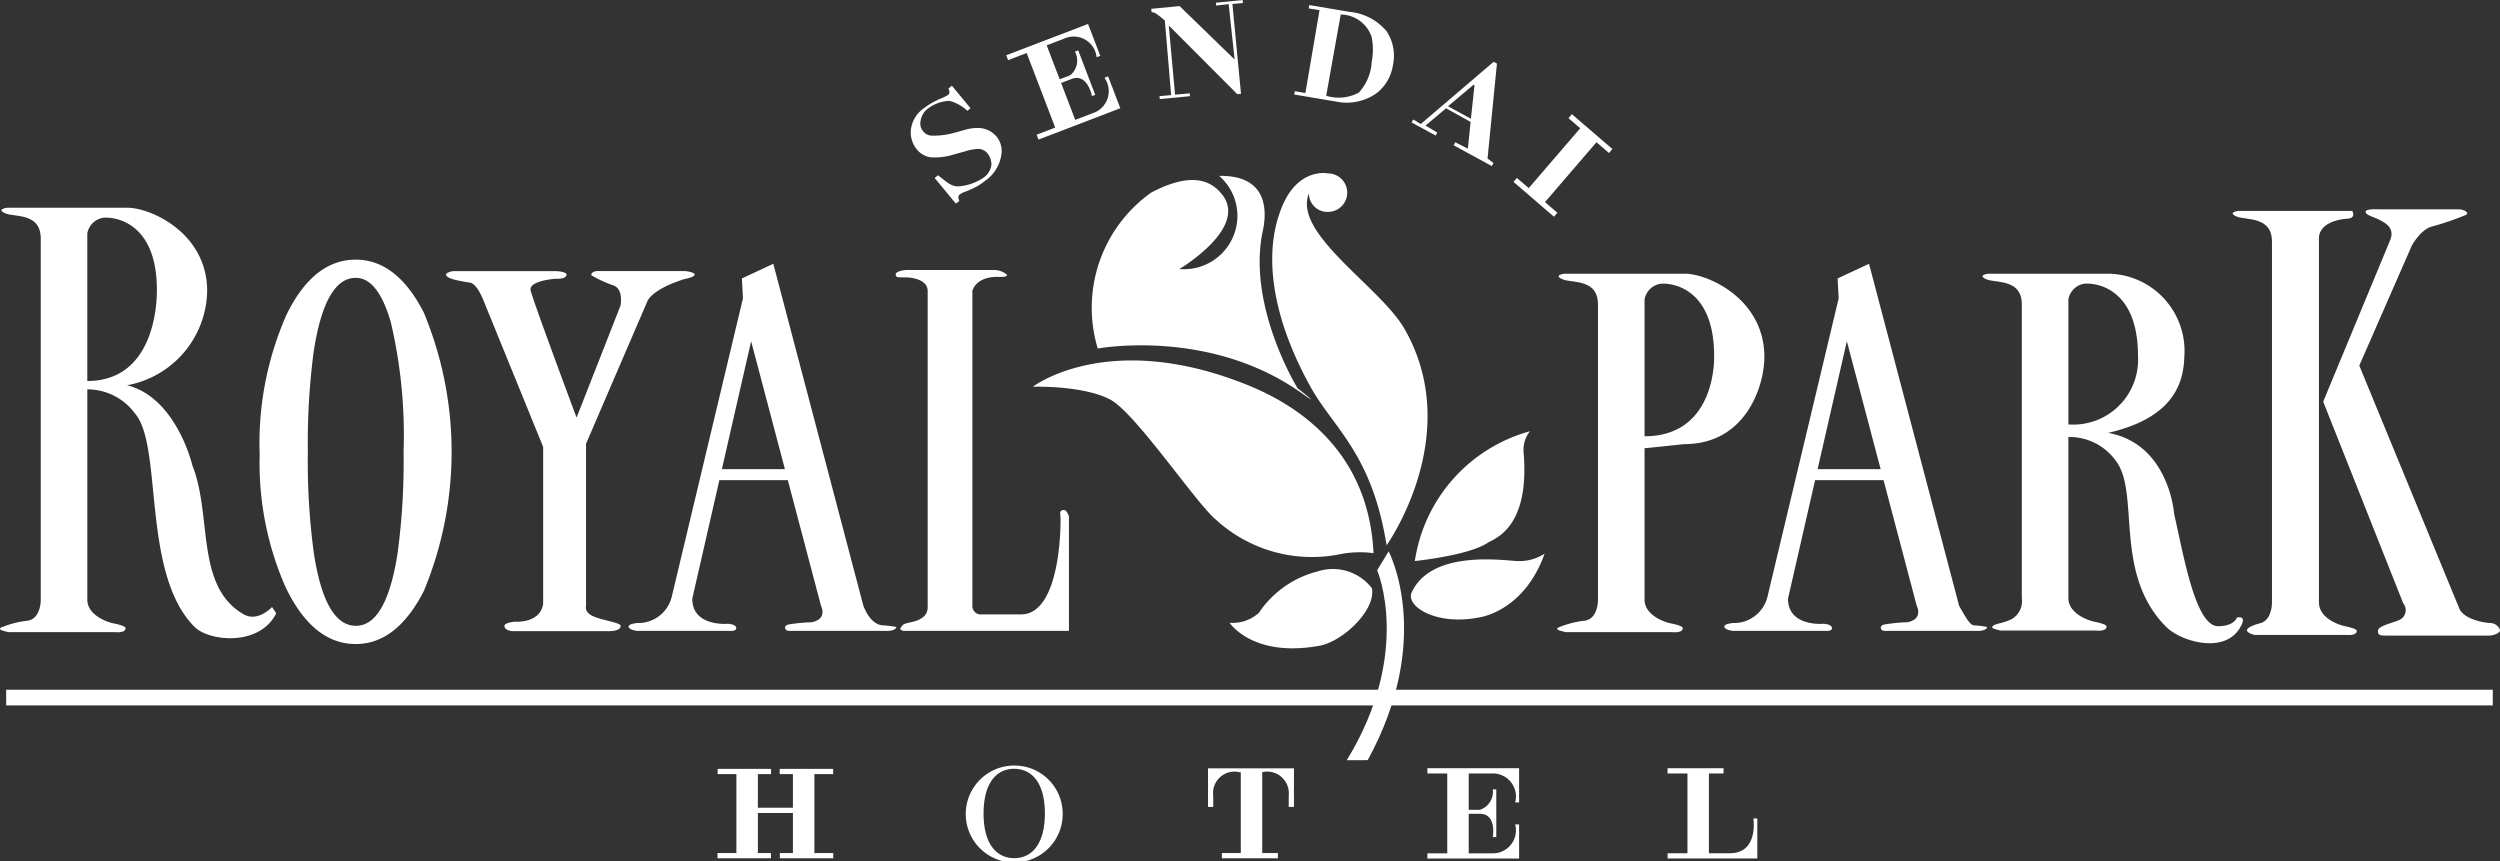 <svg id="logo_white" xmlns="http://www.w3.org/2000/svg" width="174.131" height="60" viewBox="0 0 174.131 60">
  <rect x="0" y="0" width="174.131" height="60" fill="#333333" stroke="none"/>
  <path id="パス_9342" data-name="パス 9342" d="M899,297.21c1.386,3.5.183,8.419,3.573,10.351.983.561,1.968-.51,1.968-.51l.291.438c-1.166,2.332-4.685,1.949-5.685.948-3.718-3.718-2.187-12.611-4.155-14.871a4.107,4.107,0,0,0-3.317-1.677V306.54c0,1.094,1.422,1.567,1.786,1.64s.875.2.875.337c0,.372-.729.283-.729.283h-7.435c-.446-.119-.683-.156-.529-.311a6.732,6.732,0,0,1,1.913-.492c.729-.146.875-1.021.875-1.458V281.391c0-1.822-1.822-1.476-2.478-1.768s.145-.383.145-.383h8.384c1.6,0,5.54,1.75,5.54,5.8a6.793,6.793,0,0,1-5.577,6.561C897.9,292.471,899,297.21,899,297.21Zm-2.479-12.246c0-4.592-2.77-5.1-3.716-5.03a1.337,1.337,0,0,0-1.131,1.094v10.278C896.7,291.306,896.519,285.046,896.519,284.964Z" transform="translate(-885.593 -264.769)" fill="#fff"/>
  <path id="パス_9343" data-name="パス 9343" d="M1079.552,309.752c-1.1,1.873-4.139.947-5.139-.054-3.718-3.718-1.8-9.295-3.5-11.554a3.98,3.98,0,0,0-3.317-1.677v11.221c0,1.093,1.422,1.567,1.786,1.64s.874.2.874.337c0,.372-.729.283-.729.283h-6.665c-.447-.119-.683-.155-.528-.311.2-.2.638-.15,1.326-.492a1.454,1.454,0,0,0,.693-1.458V287.245c0-1.822-1.822-1.476-2.478-1.767s.145-.383.145-.383h8.384a5.384,5.384,0,0,1,5.266,5.8c-.055,1.968-.893,4.267-5.3,5.285,4.265.784,4.592,5.649,4.592,5.649.656,2.843,1.476,7.818,3.061,7.818,1.132,0,1.312-.6,1.312-.6S1080.1,308.822,1079.552,309.752Zm-7.107-18.934c0-4.592-2.77-5.1-3.718-5.03a1.336,1.336,0,0,0-1.13,1.094v8.711A4.522,4.522,0,0,0,1072.445,290.818Z" transform="translate(-923.528 -266.03)" fill="#fff"/>
  <path id="パス_9344" data-name="パス 9344" d="M1085.322,309.051c-1.313-.382.365-.8.365-.8.729-.146.874-1.021.874-1.458V281.67c0-1.822-1.823-1.476-2.479-1.767s.146-.383.146-.383h7.927s.329.547-.437.547c0,0-1.886.109-1.886,1.367v25.358c0,1.094,1.4,1.567,1.76,1.64s.875.2.875.337c0,.372-.729.282-.729.282Z" transform="translate(-928.313 -264.828)" fill="#fff"/>
  <path id="パス_9345" data-name="パス 9345" d="M1029.937,297.25V307.8c0,1.094,1.422,1.567,1.786,1.64s.875.2.875.337c0,.372-.729.283-.729.283h-7.435c-.447-.119-.683-.156-.529-.311a6.729,6.729,0,0,1,1.913-.492c.729-.146.875-1.021.875-1.458V287.245c0-1.822-1.822-1.476-2.479-1.767s.145-.383.145-.383h8.384c1.6,0,5.54,1.75,5.54,5.8,0,1.97-1.257,6.069-5.576,6.069m2.077-6.141c0-4.592-2.77-5.1-3.717-5.03a1.336,1.336,0,0,0-1.13,1.094v9.531C1034.966,296.412,1034.784,290.9,1034.784,290.818Z" transform="translate(-915.39 -266.03)" fill="#fff"/>
  <path id="パス_9346" data-name="パス 9346" d="M912.427,304.331a47.608,47.608,0,0,1-.423-7.1,48.119,48.119,0,0,1,.413-7.024q.791-5.093,2.923-5.094,1.536,0,2.432,3.052a34.35,34.35,0,0,1,.9,9.065,47.936,47.936,0,0,1-.423,7.1q-.79,5.02-2.9,5.02Q913.208,309.351,912.427,304.331Zm-1.922-16.623a22.2,22.2,0,0,0-1.857,9.727,21.444,21.444,0,0,0,1.775,9.157q1.9,4.027,4.918,4.027,2.841,0,4.735-3.677a25.261,25.261,0,0,0,0-19.418q-1.885-3.676-4.735-3.678Q912.381,283.847,910.505,287.708Zm4.706-3.861" transform="translate(-890.561 -265.761)" fill="#fff"/>
  <path id="パス_9347" data-name="パス 9347" d="M935.908,283.847" transform="translate(-896.437 -265.761)" fill="#fff"/>
  <path id="パス_9348" data-name="パス 9348" d="M953.57,283.847" transform="translate(-900.243 -265.761)" fill="#fff"/>
  <path id="パス_9349" data-name="パス 9349" d="M1051.051,283.966" transform="translate(-921.25 -265.786)" fill="#fff"/>
  <path id="パス_9350" data-name="パス 9350" d="M978.092,332.1a3.376,3.376,0,1,1-3.376-3.337A3.357,3.357,0,0,1,978.092,332.1Zm-3.376-3.112c-1.232,0-2.135.988-2.135,3.112s.9,3.113,2.135,3.113,2.135-.988,2.135-3.113S975.948,328.991,974.716,328.991Z" transform="translate(-904.073 -275.441)" fill="#fff"/>
  <rect id="長方形_2503" data-name="長方形 2503" width="1.494" height="5.832" transform="translate(100.806 53.69)" fill="#fff"/>
  <rect id="長方形_2504" data-name="長方形 2504" width="1.494" height="5.832" transform="translate(86.424 53.69)" fill="#fff"/>
  <path id="パス_9351" data-name="パス 9351" d="M1016.8,329.365h-4.473V329h6.387v2.378h-.273A1.605,1.605,0,0,0,1016.8,329.365Z" transform="translate(-912.905 -275.491)" fill="#fff"/>
  <path id="パス_9352" data-name="パス 9352" d="M1016.8,336h-4.473v.365h6.387v-2.378h-.273A1.605,1.605,0,0,1,1016.8,336Z" transform="translate(-912.905 -276.565)" fill="#fff"/>
  <path id="パス_9353" data-name="パス 9353" d="M996.588,329.285a1.515,1.515,0,0,1,1.882,1.64v.774h.365v-2.687h-5.986V331.7h.364v-.774a1.491,1.491,0,0,1,1.845-1.64" transform="translate(-908.708 -275.495)" fill="#fff"/>
  <rect id="長方形_2505" data-name="長方形 2505" width="1.494" height="5.832" transform="translate(117.536 53.69)" fill="#fff"/>
  <rect id="長方形_2506" data-name="長方形 2506" width="3.9" height="0.365" transform="translate(116.15 53.509)" fill="#fff"/>
  <rect id="長方形_2507" data-name="長方形 2507" width="3.9" height="0.365" transform="translate(85.106 59.417)" fill="#fff"/>
  <rect id="長方形_2508" data-name="長方形 2508" width="1.495" height="5.832" transform="translate(51.292 53.69)" fill="#fff"/>
  <rect id="長方形_2509" data-name="長方形 2509" width="3.722" height="0.365" transform="translate(49.976 59.417)" fill="#fff"/>
  <rect id="長方形_2510" data-name="長方形 2510" width="3.722" height="0.365" transform="translate(49.985 53.554)" fill="#fff"/>
  <rect id="長方形_2511" data-name="長方形 2511" width="5.831" height="1.494" transform="matrix(0.652, -0.758, 0.758, 0.652, 106.412, 13.181)" fill="#fff"/>
  <rect id="長方形_2512" data-name="長方形 2512" width="0.364" height="3.722" transform="translate(105.417 12.668) rotate(-49.281)" fill="#fff"/>
  <rect id="長方形_2513" data-name="長方形 2513" width="0.365" height="3.722" transform="translate(109.248 8.23) rotate(-49.29)" fill="#fff"/>
  <rect id="長方形_2514" data-name="長方形 2514" width="3.723" height="0.365" transform="translate(52.225 56.26)" fill="#fff"/>
  <rect id="長方形_2515" data-name="長方形 2515" width="1.495" height="5.832" transform="translate(55.228 53.69)" fill="#fff"/>
  <rect id="長方形_2516" data-name="長方形 2516" width="3.722" height="0.365" transform="translate(54.318 59.417)" fill="#fff"/>
  <rect id="長方形_2517" data-name="長方形 2517" width="3.722" height="0.365" transform="translate(54.308 53.554)" fill="#fff"/>
  <path id="パス_9354" data-name="パス 9354" d="M1037.989,335.883h-4.337v.365h6.25V333.46h-.273S1040.012,335.883,1037.989,335.883Z" transform="translate(-917.501 -276.453)" fill="#fff"/>
  <path id="パス_9355" data-name="パス 9355" d="M1015.688,332.3h1.011a1.31,1.31,0,0,0,.9-1.422h.245V334.2h-.245s.3-1.622-.9-1.622h-1.038" transform="translate(-913.624 -275.896)" fill="#fff"/>
  <rect id="長方形_2518" data-name="長方形 2518" width="1.494" height="5.832" transform="translate(71.444 3.522) rotate(-20.952)" fill="#fff"/>
  <path id="パス_9356" data-name="パス 9356" d="M978.972,263.939l-3.91,1.5-.131-.34,5.7-2.182.851,2.221-.256.1A1.6,1.6,0,0,0,978.972,263.939Z" transform="translate(-904.846 -261.249)" fill="#fff"/>
  <path id="パス_9357" data-name="パス 9357" d="M981.542,270.133l-3.911,1.5.13.34,5.7-2.182-.85-2.22-.255.1A1.606,1.606,0,0,1,981.542,270.133Z" transform="translate(-905.428 -262.252)" fill="#fff"/>
  <path id="パス_9358" data-name="パス 9358" d="M979.4,267.362l.944-.361a1.31,1.31,0,0,0,.334-1.651l.23-.088,1.186,3.1-.229.088s-.3-1.622-1.422-1.192l-.97.372" transform="translate(-905.808 -261.756)" fill="#fff"/>
  <rect id="長方形_2519" data-name="長方形 2519" width="173.198" height="1.093" transform="translate(0.43 48.041)" fill="#fff"/>
  <path id="パス_9359" data-name="パス 9359" d="M925.683,284.862H932.8s1.089.022.711.4c-.163.163-.711.137-.711.137s-1.795.118-1.722.775c.132.658,3.208,8.892,3.208,8.892l3.061-7.8s.219-1.093-.437-1.385a8.972,8.972,0,0,1-1.6-.729c0-.348.584-.291.584-.291h5.977s.638.073.638.237c0,.191-.683.318-.683.318l.219-.073c-.219.073-2.215.611-2.8,1.558l-4.3,9.987v11.3s-.146.428.51.72,1.9.437,1.9.665c0,.443-1.021.364-1.021.364h-6.561s-.51-.045-.51-.364c0-.229.729-.292.729-.292s1.749.146,1.968-1.239V297.109L927.8,286.9s-.437-1.166-.947-1.239-1.95-.292-1.6-.657A1.446,1.446,0,0,1,925.683,284.862Z" transform="translate(-894.127 -265.979)" fill="#fff"/>
  <path id="パス_9360" data-name="パス 9360" d="M951.482,284.212l-2.187,1.021.074,1.385-4.957,20.776a2.4,2.4,0,0,1-2.405,1.84s-.656.055-.6.274.6.273.6.273h6.4s.546.055.492-.219-.6-.273-.6-.273-2.461.219-2.461-1.749l4.1-17.933,4.866,18.425s.492.93-.656,1.148a11.667,11.667,0,0,0-1.64.164c-.328.11-.219.383,0,.438h6.725s.765.055.819-.273a7.188,7.188,0,0,0-.875-.11c-.273,0-.928-.109-1.421-1.367Z" transform="translate(-897.62 -265.839)" fill="#fff"/>
  <rect id="長方形_2520" data-name="長方形 2520" width="4.975" height="0.765" transform="translate(50.017 32.678)" fill="#fff"/>
  <path id="パス_9361" data-name="パス 9361" d="M1048.769,284.212l-2.187,1.021.073,1.385-4.957,20.776a2.4,2.4,0,0,1-2.405,1.84s-.656.055-.6.274.6.273.6.273h6.4s.547.055.492-.219-.6-.273-.6-.273-2.46.219-2.46-1.749l4.1-17.933,4.866,18.425s.493.93-.656,1.148a11.677,11.677,0,0,0-1.641.164c-.328.11-.218.383,0,.438h6.384s.765.055.82-.273a7.217,7.217,0,0,0-.875-.11c-.274,0-.492-.315-1.079-1.367Z" transform="translate(-918.587 -265.839)" fill="#fff"/>
  <rect id="長方形_2521" data-name="長方形 2521" width="4.975" height="0.765" transform="translate(126.337 32.678)" fill="#fff"/>
  <path id="パス_9362" data-name="パス 9362" d="M965.842,284.764s-.774.059-.719.333c.035.177.031.183.729.183.329,0,1.494.127,1.494.947v22.032a.853.853,0,0,1-.438.766c-.492.328-1.148.273-1.312.492s-.273.274.055.383h11.535v-7.982s-.164-.437-.328-.437-.328.054-.273.328.109,6.943-2.734,6.943h-2.9a.6.6,0,0,1-.493-.656V286.226s.2-.984,1.75-.984c0,0,.8.054.639-.164a1.385,1.385,0,0,0-.857-.314Z" transform="translate(-902.731 -265.959)" fill="#fff"/>
  <path id="パス_9363" data-name="パス 9363" d="M1095.748,279.378s-.93-.054-.93.164.4.311.8.493c.613.279,1.275.656.892,1.531l-4.646,11.207,5.576,14.051a.745.745,0,0,1-.164,1.094c-.328.218-1.531.437-1.586.765s.109.383.492.383h7.326s.765-.109.656-.437a.749.749,0,0,0-.71-.438s-1.586-.109-2.078-.93l-7-17,3.663-8.365s.6-1.094,1.367-1.312a19.7,19.7,0,0,0,2.405-.821c.273-.164-.218-.383-.437-.383Z" transform="translate(-930.047 -264.797)" fill="#fff"/>
  <path id="パス_9364" data-name="パス 9364" d="M967.563,269.84m2.283,6.583a.813.813,0,0,1-.072-.251.261.261,0,0,1,.116-.207.761.761,0,0,1,.093-.061c.038-.021.078-.043.123-.064l.2-.075a7.139,7.139,0,0,0,.819-.381,3.9,3.9,0,0,0,.518-.363,2.665,2.665,0,0,0,1.116-1.74,1.606,1.606,0,0,0-.3-1.309,1.692,1.692,0,0,0-1.262-.627,3.071,3.071,0,0,0-.964.129l-.817.226a5.29,5.29,0,0,1-1.464.18.778.778,0,0,1-.643-.327.791.791,0,0,1-.167-.676,1.329,1.329,0,0,1,.419-.808,2.678,2.678,0,0,1,1.59-.613,2.865,2.865,0,0,1,1.252.694l.22-.183-1.3-1.567-.236.195a.732.732,0,0,1,.07.249.278.278,0,0,1-.125.22,4.9,4.9,0,0,1-.566.267,5.183,5.183,0,0,0-1.1.644,2.133,2.133,0,0,0-.9,1.512,1.875,1.875,0,0,0,.4,1.328,1.525,1.525,0,0,0,1,.574,4.431,4.431,0,0,0,1.643-.213l.707-.194a3.934,3.934,0,0,1,.926-.181.856.856,0,0,1,.677.329,1.248,1.248,0,0,1,.26.795,1.3,1.3,0,0,1-.562.889,3.554,3.554,0,0,1-1.777.6c-.489-.005-.813-.344-1.387-.774l-.228.189,1.477,1.782Z" transform="translate(-903.024 -262.431)" fill="#fff"/>
  <path id="パス_9365" data-name="パス 9365" d="M993.616,264.938l-3.834-3.722-1.972.191.023.236a.525.525,0,0,1,.283.081,5.308,5.308,0,0,1,.64.505l.438,5.185-.814.078.02.2,2.109-.2-.02-.2-1.023.094-.437-4.819,4.772,4.784.259-.025-.6-6.257.732-.071-.019-.2-1.862.183.02.2.869-.1Z" transform="translate(-907.621 -260.792)" fill="#fff"/>
  <path id="パス_9366" data-name="パス 9366" d="M1002.731,267.558l1.011-5.658a2.3,2.3,0,0,1,2.159,1.581,4.571,4.571,0,0,1,0,1.727,3.449,3.449,0,0,1-.9,2.133A2.958,2.958,0,0,1,1002.731,267.558Zm-2.186-.319-.04.234,2.913.49a3.6,3.6,0,0,0,2.783-.555,3.015,3.015,0,0,0,1.177-1.982,3.077,3.077,0,0,0-.441-2.361,3.83,3.83,0,0,0-2.566-1.348l-2.818-.474-.038.234.751.122-.984,5.768Z" transform="translate(-910.358 -260.889)" fill="#fff"/>
  <path id="パス_9367" data-name="パス 9367" d="M1015.237,267.88l.068.038-.25,2.328-1.595-.869Zm-.435,4.036,1.409,1.128.657-6.641-.228-.124-5.076,4.332-.527-.315-.114.209,1.676.912.113-.209-.82-.489,1.432-1.2,1.712.949-.191,1.859-.877-.441-.114.209,2.659,1.448.114-.209Z" transform="translate(-912.603 -261.975)" fill="#fff"/>
  <path id="パス_9368" data-name="パス 9368" d="M1001.023,306.218c-.328-7-5.126-10.234-8.748-11.7-9.731-3.937-14.98.109-14.98.109s3.413-.118,5.358.875c1.786.912,6.014,7.272,7.435,8.42a9.888,9.888,0,0,0,8.693,2.35A7.259,7.259,0,0,1,1001.023,306.218Z" transform="translate(-905.355 -267.689)" fill="#fff"/>
  <path id="パス_9369" data-name="パス 9369" d="M982.932,288.434s7.726-1.457,14.141,3.062c1.7,1.2-.219-.291-.219-.291s-3.426-5.54-2.478-10.715c.071-.387,1.166-4.155-2.989-4.083a3.673,3.673,0,0,1,1.24,3.28,3.724,3.724,0,0,1-4.009,3.208s4.811-2.843,2.988-5.176c-.724-.926-2.041-1.676-4.956-.145A9.846,9.846,0,0,0,982.932,288.434Z" transform="translate(-906.472 -264.157)" fill="#fff"/>
  <path id="パス_9370" data-name="パス 9370" d="M1001.107,277.574c-1.153,2.788,4.97,6.506,6.647,9.421,4.253,7.4-1.239,15.09-1.239,15.09-1.02-6.415-3.717-8.164-5.322-11.08-3.913-7.113-2.409-11.236-2.114-12.1,1.094-3.208,3.353-2.724,3.353-2.724a1.34,1.34,0,0,1,0,2.681A1.283,1.283,0,0,1,1001.107,277.574Z" transform="translate(-909.936 -264.103)" fill="#fff"/>
  <path id="パス_9371" data-name="パス 9371" d="M1019.229,299.08a11.064,11.064,0,0,0-8.017,9.039s3.644-.365,5.029-1.239c.364-.292,2.988-.875,2.551-6.269A2.1,2.1,0,0,1,1019.229,299.08Z" transform="translate(-912.665 -269.043)" fill="#fff"/>
  <path id="パス_9372" data-name="パス 9372" d="M1020.174,309.952a3.259,3.259,0,0,1-1.968.51c-1.166-.073-5.945-.727-7.289,2.186-.438.948,1.676,2.333,4.664,1.749C1015.582,314.4,1018.717,314.033,1020.174,309.952Z" transform="translate(-912.589 -271.386)" fill="#fff"/>
  <path id="パス_9373" data-name="パス 9373" d="M1004.678,312.652a3.433,3.433,0,0,0-3.791-1.167,6.992,6.992,0,0,0-4.082,2.88,2.7,2.7,0,0,1-2.041.693s1.6,2.453,6.268,1.6C1002.637,316.369,1004.97,314.182,1004.678,312.652Z" transform="translate(-909.121 -271.681)" fill="#fff"/>
  <path id="パス_9374" data-name="パス 9374" d="M1005.171,324.29c4.592-7.508,2.114-13.231,2.114-13.231l.8-1.312s3.207,6.014-1.458,14.542Z" transform="translate(-911.363 -271.342)" fill="#fff"/>
</svg>
